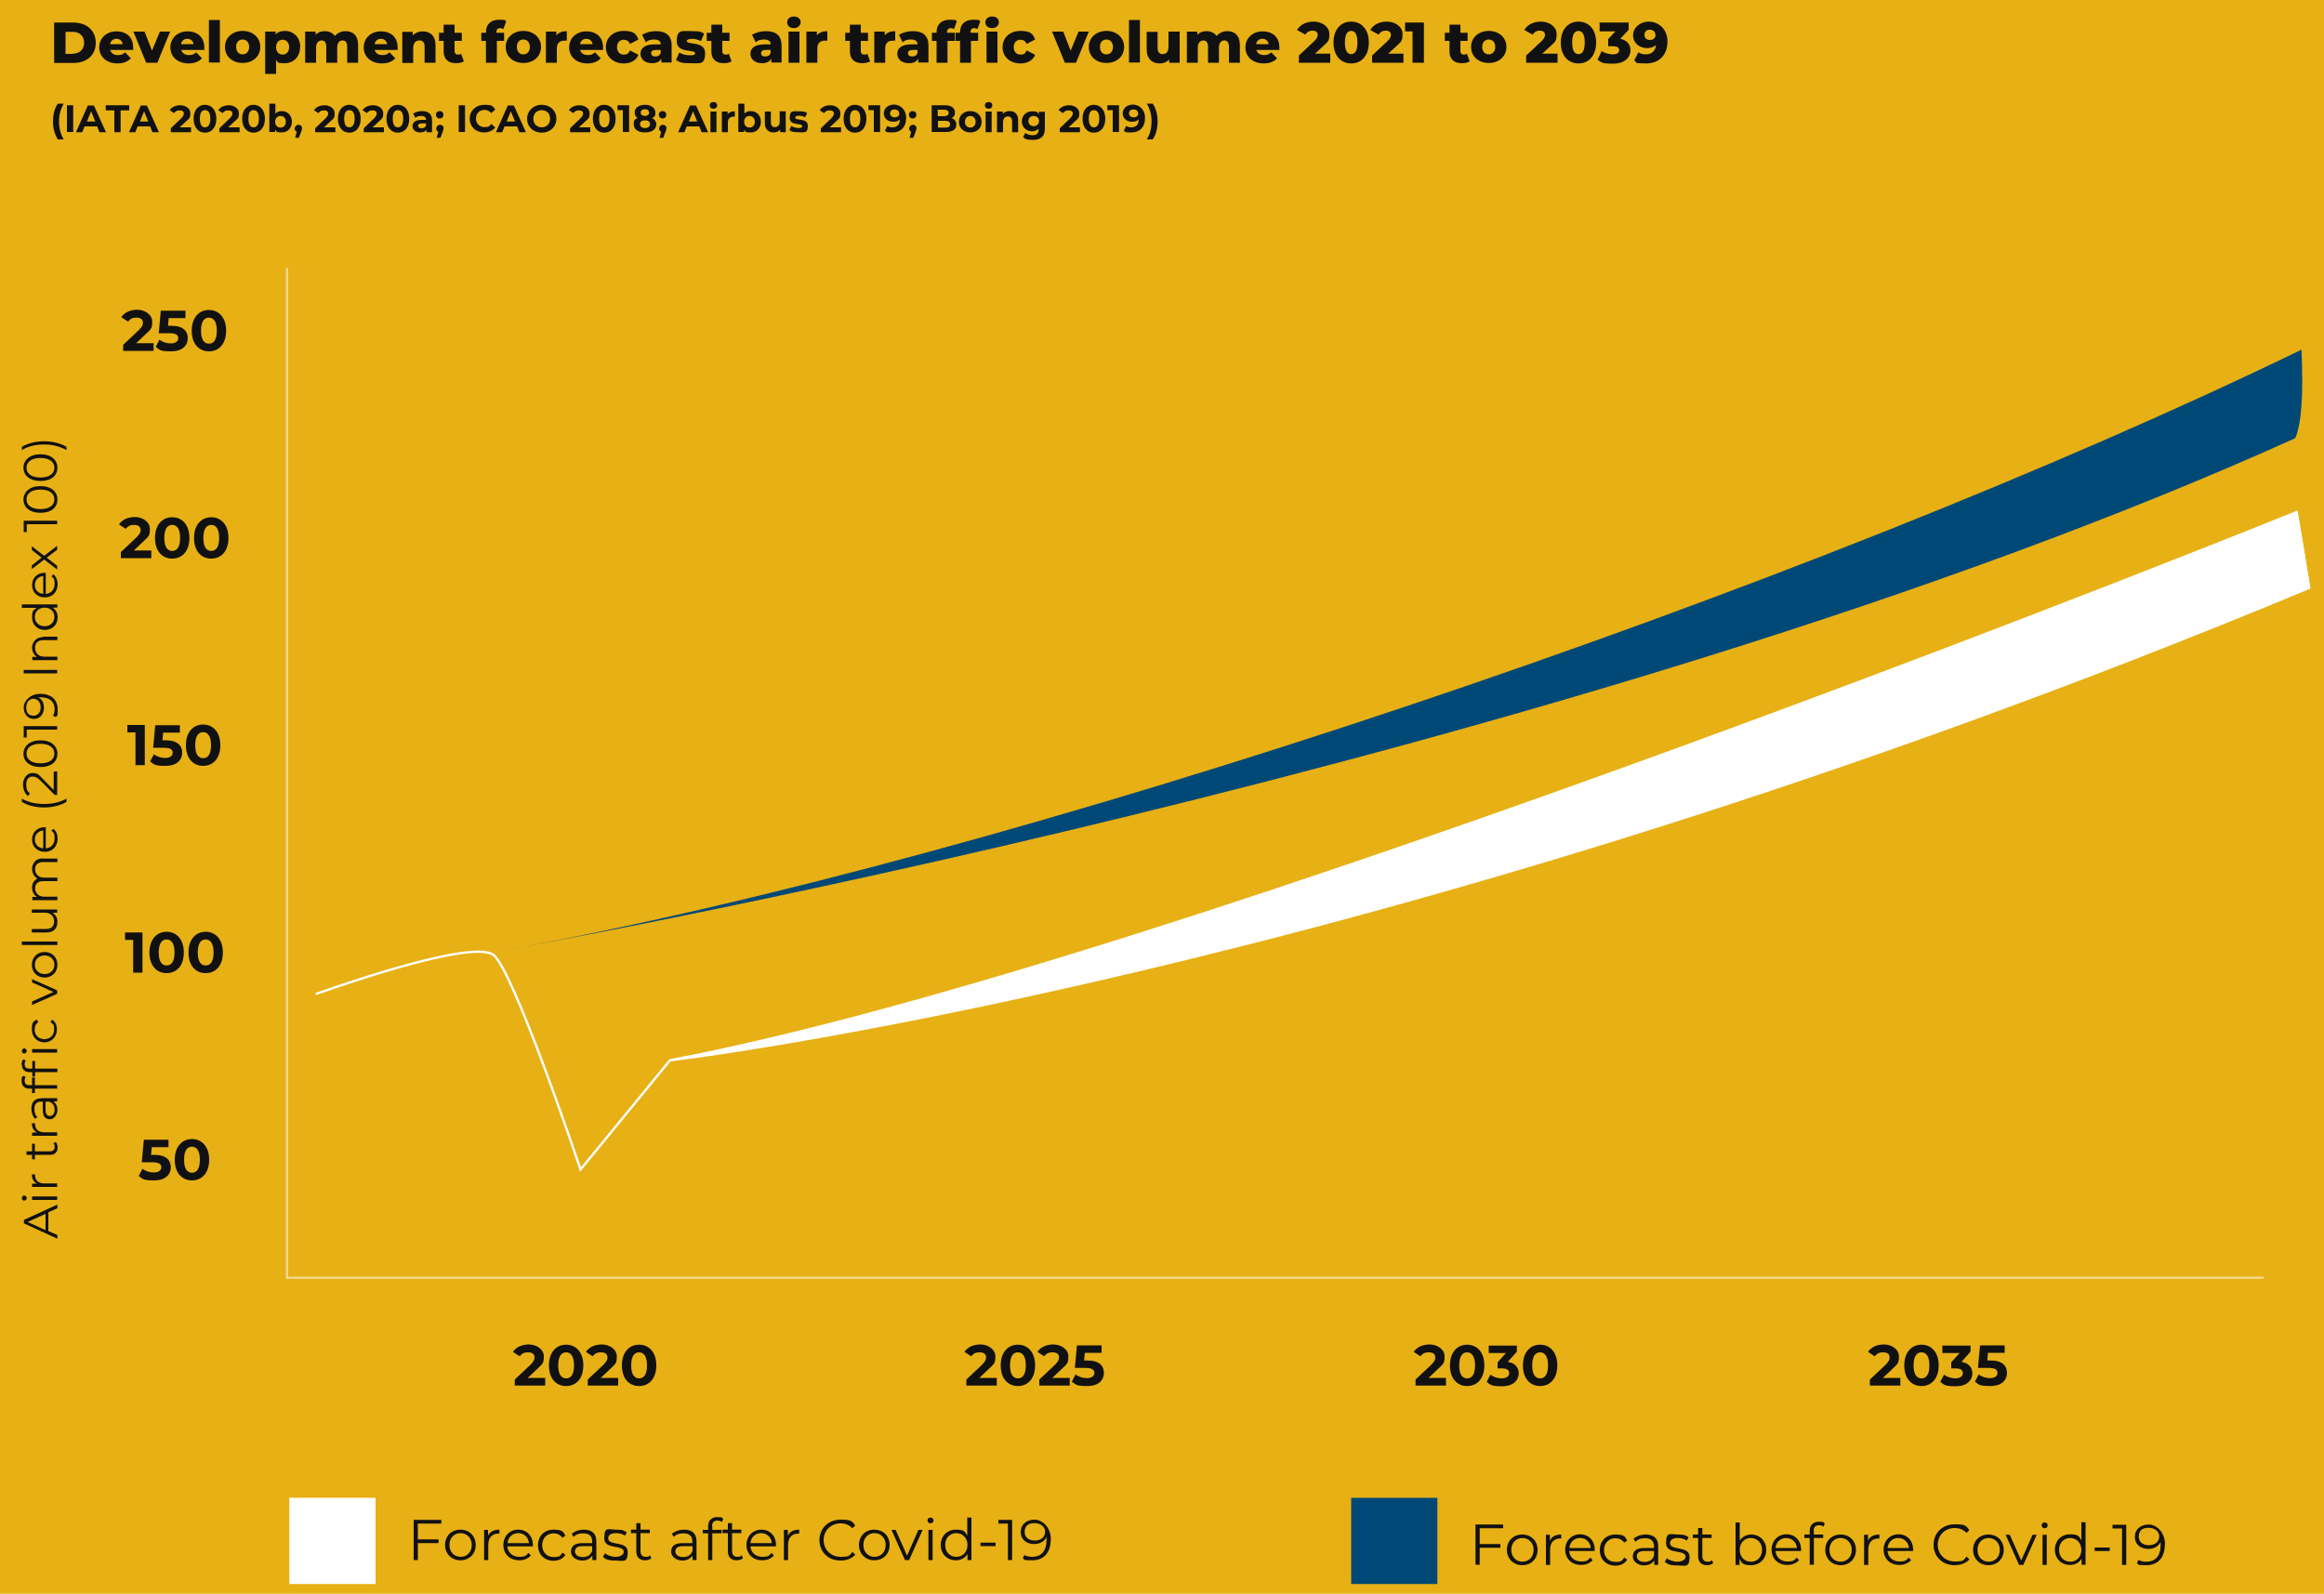 <?xml version="1.0" encoding="UTF-8"?>
<svg xmlns="http://www.w3.org/2000/svg" width="1000" height="685.9" version="1.1" viewBox="0 0 1000 685.9">
  <defs>
    <style>
      .st0 {
        fill: #111;
      }

      .st1 {
        fill: #fff;
      }

      .st2 {
        fill: #004976;
      }

      .st3, .st4 {
        isolation: isolate;
      }

      .st5, .st4 {
        fill: none;
        stroke: #fff;
      }

      .st6 {
        fill: #e7b015;
      }

      .st4 {
        opacity: .5;
      }
    </style>
  </defs>
  <g id="Ebene_2">
    <rect class="st6" width="1000" height="685.9"></rect>
  </g>
  <g id="Ebene_1">
    <g id="Gruppe_5511">
      <g id="Gruppe_5232">
        <g id="_IATA_2020b_2020a_ICAO_2018_Airbus_2019_Boing" class="st3">
          <g class="st3">
            <path class="st0" d="M22.8,52.3c0-3,.7-5.8,2.1-7.7h2.5c-1.4,2.5-2,4.9-2,7.7s.6,5.2,2,7.7h-2.5c-1.3-2-2.1-4.7-2.1-7.7Z"></path>
            <path class="st0" d="M28.8,45.3h2.7v11.5h-2.7v-11.5Z"></path>
          </g>
          <g class="st3">
            <path class="st0" d="M41.8,54.4h-5.4l-1,2.5h-2.7l5.1-11.5h2.6l5.2,11.5h-2.8l-1-2.5ZM41,52.3l-1.8-4.4-1.8,4.4h3.7Z"></path>
          </g>
          <g class="st3">
            <path class="st0" d="M49.2,47.5h-3.7v-2.2h10.1v2.2h-3.7v9.4h-2.7v-9.4Z"></path>
          </g>
          <g class="st3">
            <path class="st0" d="M64.6,54.4h-5.4l-1,2.5h-2.7l5.1-11.5h2.6l5.2,11.5h-2.8l-1-2.5ZM63.8,52.3l-1.8-4.4-1.8,4.4h3.7Z"></path>
          </g>
          <g class="st3">
            <path class="st0" d="M82.2,54.7v2.2h-8.7v-1.7l4.4-4.2c1-1,1.2-1.6,1.2-2.1,0-.9-.6-1.4-1.8-1.4s-1.8.4-2.4,1.2l-1.9-1.3c.9-1.3,2.5-2.1,4.6-2.1s4.3,1.3,4.3,3.4-.3,2.1-1.9,3.6l-2.7,2.5h5Z"></path>
          </g>
          <g class="st3">
            <path class="st0" d="M83.3,51.1c0-3.8,2.1-6,4.9-6s4.9,2.2,4.9,6-2.1,6-4.9,6-4.9-2.2-4.9-6ZM90.5,51.1c0-2.6-.9-3.7-2.3-3.7s-2.2,1.1-2.2,3.7.9,3.7,2.2,3.7,2.3-1.1,2.3-3.7Z"></path>
          </g>
          <g class="st3">
            <path class="st0" d="M103.1,54.7v2.2h-8.7v-1.7l4.4-4.2c1-1,1.2-1.6,1.2-2.1,0-.9-.6-1.4-1.8-1.4s-1.8.4-2.4,1.2l-1.9-1.3c.9-1.3,2.5-2.1,4.6-2.1s4.3,1.3,4.3,3.4-.3,2.1-1.9,3.6l-2.7,2.5h5Z"></path>
          </g>
          <g class="st3">
            <path class="st0" d="M104.2,51.1c0-3.8,2.1-6,4.9-6s4.9,2.2,4.9,6-2.1,6-4.9,6-4.9-2.2-4.9-6ZM111.4,51.1c0-2.6-.9-3.7-2.3-3.7s-2.2,1.1-2.2,3.7.9,3.7,2.2,3.7,2.3-1.1,2.3-3.7Z"></path>
          </g>
          <g class="st3">
            <path class="st0" d="M125.6,52.4c0,2.8-1.9,4.6-4.4,4.6s-2.1-.4-2.8-1.2v1h-2.5v-12.2h2.6v4.3c.7-.7,1.6-1.1,2.7-1.1,2.5,0,4.4,1.8,4.4,4.6ZM123,52.4c0-1.5-1-2.5-2.3-2.5s-2.3.9-2.3,2.5,1,2.5,2.3,2.5,2.3-.9,2.3-2.5Z"></path>
          </g>
          <g class="st3">
            <path class="st0" d="M129.9,55.3c0,.4,0,.7-.4,1.6l-.9,2.4h-1.6l.7-2.6c-.5-.2-.9-.7-.9-1.4s.7-1.6,1.6-1.6,1.6.6,1.6,1.6Z"></path>
          </g>
          <g class="st3">
            <path class="st0" d="M144.3,54.7v2.2h-8.7v-1.7l4.4-4.2c1-1,1.2-1.6,1.2-2.1,0-.9-.6-1.4-1.8-1.4s-1.8.4-2.4,1.2l-1.9-1.3c.9-1.3,2.5-2.1,4.6-2.1s4.3,1.3,4.3,3.4-.3,2.1-1.9,3.6l-2.7,2.5h5Z"></path>
          </g>
          <g class="st3">
            <path class="st0" d="M145.4,51.1c0-3.8,2.1-6,4.9-6s4.9,2.2,4.9,6-2.1,6-4.9,6-4.9-2.2-4.9-6ZM152.6,51.1c0-2.6-.9-3.7-2.3-3.7s-2.2,1.1-2.2,3.7.9,3.7,2.2,3.7,2.3-1.1,2.3-3.7Z"></path>
          </g>
          <g class="st3">
            <path class="st0" d="M165.2,54.7v2.2h-8.7v-1.7l4.4-4.2c1-1,1.2-1.6,1.2-2.1,0-.9-.6-1.4-1.8-1.4s-1.8.4-2.4,1.2l-1.9-1.3c.9-1.3,2.5-2.1,4.6-2.1s4.3,1.3,4.3,3.4-.3,2.1-1.9,3.6l-2.7,2.5h5Z"></path>
          </g>
          <g class="st3">
            <path class="st0" d="M166.3,51.1c0-3.8,2.1-6,4.9-6s4.9,2.2,4.9,6-2.1,6-4.9,6-4.9-2.2-4.9-6ZM173.5,51.1c0-2.6-.9-3.7-2.3-3.7s-2.2,1.1-2.2,3.7.9,3.7,2.2,3.7,2.3-1.1,2.3-3.7Z"></path>
            <path class="st0" d="M185.9,51.8v5.1h-2.4v-1.1c-.5.8-1.4,1.2-2.7,1.2-2.1,0-3.3-1.2-3.3-2.7s1.1-2.7,3.8-2.7h2c0-1.1-.7-1.7-2-1.7s-1.9.3-2.6.8l-.9-1.8c1-.7,2.4-1.1,3.8-1.1,2.7,0,4.3,1.3,4.3,3.9ZM183.3,54v-.9h-1.8c-1.2,0-1.6.4-1.6,1s.5,1.1,1.5,1.1,1.6-.4,1.9-1.2Z"></path>
            <path class="st0" d="M187.6,49.4c0-1,.7-1.6,1.6-1.6s1.6.6,1.6,1.6-.7,1.6-1.6,1.6-1.6-.7-1.6-1.6ZM190.8,55.3c0,.4,0,.7-.4,1.6l-.9,2.4h-1.6l.7-2.6c-.5-.2-.9-.7-.9-1.4s.7-1.6,1.6-1.6,1.6.6,1.6,1.6Z"></path>
            <path class="st0" d="M197.4,45.3h2.7v11.5h-2.7v-11.5Z"></path>
          </g>
          <g class="st3">
            <path class="st0" d="M202.1,51.1c0-3.5,2.7-6,6.3-6s3.7.7,4.7,2l-1.7,1.6c-.8-.9-1.7-1.4-2.9-1.4-2.2,0-3.7,1.5-3.7,3.7s1.5,3.7,3.7,3.7,2.1-.5,2.9-1.4l1.7,1.6c-1.1,1.3-2.8,2.1-4.8,2.1-3.6,0-6.2-2.5-6.2-6Z"></path>
          </g>
          <g class="st3">
            <path class="st0" d="M222.5,54.4h-5.4l-1,2.5h-2.7l5.1-11.5h2.6l5.2,11.5h-2.8l-1-2.5ZM221.6,52.3l-1.8-4.4-1.8,4.4h3.7Z"></path>
          </g>
          <g class="st3">
            <path class="st0" d="M226.8,51.1c0-3.4,2.7-6,6.3-6s6.3,2.5,6.3,6-2.7,6-6.3,6-6.3-2.5-6.3-6ZM236.7,51.1c0-2.2-1.5-3.7-3.6-3.7s-3.6,1.5-3.6,3.7,1.5,3.7,3.6,3.7,3.6-1.5,3.6-3.7Z"></path>
          </g>
          <g class="st3">
            <path class="st0" d="M254,54.7v2.2h-8.7v-1.7l4.4-4.2c1-1,1.2-1.6,1.2-2.1,0-.9-.6-1.4-1.8-1.4s-1.8.4-2.4,1.2l-1.9-1.3c.9-1.3,2.5-2.1,4.6-2.1s4.3,1.3,4.3,3.4-.3,2.1-1.9,3.6l-2.7,2.5h5Z"></path>
          </g>
          <g class="st3">
            <path class="st0" d="M255.1,51.1c0-3.8,2.1-6,4.9-6s4.9,2.2,4.9,6-2.1,6-4.9,6-4.9-2.2-4.9-6ZM262.3,51.1c0-2.6-.9-3.7-2.3-3.7s-2.2,1.1-2.2,3.7.9,3.7,2.2,3.7,2.3-1.1,2.3-3.7Z"></path>
          </g>
          <g class="st3">
            <path class="st0" d="M270.7,45.3v11.5h-2.7v-9.4h-2.3v-2.1h5Z"></path>
            <path class="st0" d="M282.4,53.5c0,2.2-1.9,3.5-4.9,3.5s-4.8-1.4-4.8-3.5.6-2.2,1.7-2.7c-.9-.5-1.3-1.3-1.3-2.4,0-2,1.8-3.3,4.4-3.3s4.5,1.3,4.5,3.3-.5,1.8-1.4,2.4c1.1.6,1.8,1.5,1.8,2.7ZM279.7,53.4c0-1-.8-1.6-2.2-1.6s-2.1.6-2.1,1.6.8,1.7,2.1,1.7,2.2-.6,2.2-1.7ZM275.7,48.5c0,.9.7,1.4,1.8,1.4s1.8-.5,1.8-1.4-.7-1.5-1.8-1.5-1.8.5-1.8,1.5Z"></path>
            <path class="st0" d="M283.5,49.4c0-1,.7-1.6,1.6-1.6s1.6.6,1.6,1.6-.7,1.6-1.6,1.6-1.6-.7-1.6-1.6ZM286.7,55.3c0,.4,0,.7-.4,1.6l-.9,2.4h-1.6l.7-2.6c-.5-.2-.9-.7-.9-1.4s.7-1.6,1.6-1.6,1.6.6,1.6,1.6Z"></path>
            <path class="st0" d="M300.9,54.4h-5.4l-1,2.5h-2.7l5.1-11.5h2.6l5.2,11.5h-2.8l-1-2.5ZM300,52.3l-1.8-4.4-1.8,4.4h3.7Z"></path>
            <path class="st0" d="M305.4,45.3c0-.8.6-1.4,1.6-1.4s1.6.6,1.6,1.4-.6,1.5-1.6,1.5-1.6-.6-1.6-1.4ZM305.7,48h2.6v8.9h-2.6v-8.9Z"></path>
          </g>
          <g class="st3">
            <path class="st0" d="M316.2,47.8v2.4c-.2,0-.4,0-.6,0-1.4,0-2.4.8-2.4,2.5v4.2h-2.6v-8.9h2.5v1.2c.6-.9,1.7-1.3,3-1.3Z"></path>
          </g>
          <g class="st3">
            <path class="st0" d="M327.4,52.4c0,2.8-1.9,4.6-4.4,4.6s-2.1-.4-2.8-1.2v1h-2.5v-12.2h2.6v4.3c.7-.7,1.6-1.1,2.7-1.1,2.5,0,4.4,1.8,4.4,4.6ZM324.8,52.4c0-1.5-1-2.5-2.3-2.5s-2.3.9-2.3,2.5,1,2.5,2.3,2.5,2.3-.9,2.3-2.5Z"></path>
            <path class="st0" d="M338.1,48v8.9h-2.4v-1.1c-.7.8-1.7,1.2-2.8,1.2-2.2,0-3.8-1.3-3.8-4v-5h2.6v4.6c0,1.5.7,2.1,1.8,2.1s2-.8,2-2.4v-4.4h2.6Z"></path>
            <path class="st0" d="M339.6,56l.9-1.8c.8.5,2,.9,3.1.9s1.6-.3,1.6-.8c0-1.5-5.4,0-5.4-3.5s1.5-2.9,4.1-2.9,2.6.3,3.4.8l-.9,1.8c-.9-.5-1.7-.7-2.6-.7-1.2,0-1.6.4-1.6.8,0,1.5,5.4,0,5.4,3.5s-1.5,2.8-4.2,2.8-3-.4-3.8-1Z"></path>
          </g>
          <g class="st3">
            <path class="st0" d="M361.9,54.7v2.2h-8.7v-1.7l4.4-4.2c1-1,1.2-1.6,1.2-2.1,0-.9-.6-1.4-1.8-1.4s-1.8.4-2.4,1.2l-1.9-1.3c.9-1.3,2.5-2.1,4.6-2.1s4.3,1.3,4.3,3.4-.3,2.1-1.9,3.6l-2.7,2.5h5Z"></path>
          </g>
          <g class="st3">
            <path class="st0" d="M363,51.1c0-3.8,2.1-6,4.9-6s4.9,2.2,4.9,6-2.1,6-4.9,6-4.9-2.2-4.9-6ZM370.2,51.1c0-2.6-.9-3.7-2.3-3.7s-2.2,1.1-2.2,3.7.9,3.7,2.2,3.7,2.3-1.1,2.3-3.7Z"></path>
          </g>
          <g class="st3">
            <path class="st0" d="M378.7,45.3v11.5h-2.7v-9.4h-2.3v-2.1h5Z"></path>
            <path class="st0" d="M389.9,50.8c0,4-2.4,6.2-5.9,6.2s-2.4-.3-3.2-.8l1-2c.6.4,1.4.6,2.2.6,1.9,0,3.2-1.1,3.2-3.4-.7.7-1.7,1-2.9,1-2.2,0-4-1.4-4-3.6s1.9-3.8,4.4-3.8,5.2,2,5.2,5.7ZM386.9,48.8c0-1-.7-1.7-2-1.7s-1.9.7-1.9,1.7.8,1.7,2,1.7,2-.7,2-1.7Z"></path>
            <path class="st0" d="M391.1,49.4c0-1,.7-1.6,1.6-1.6s1.6.6,1.6,1.6-.7,1.6-1.6,1.6-1.6-.7-1.6-1.6ZM394.3,55.3c0,.4,0,.7-.4,1.6l-.9,2.4h-1.6l.7-2.6c-.5-.2-.9-.7-.9-1.4s.7-1.6,1.6-1.6,1.6.6,1.6,1.6Z"></path>
            <path class="st0" d="M411.5,53.7c0,2-1.6,3.1-4.6,3.1h-6v-11.5h5.6c2.9,0,4.4,1.2,4.4,3s-.6,2-1.5,2.5c1.3.4,2.1,1.4,2.1,2.9ZM403.5,47.3v2.7h2.7c1.3,0,2-.5,2-1.4s-.7-1.4-2-1.4h-2.7ZM408.8,53.4c0-1-.7-1.4-2.1-1.4h-3.1v2.9h3.1c1.4,0,2.1-.4,2.1-1.4Z"></path>
            <path class="st0" d="M412.6,52.4c0-2.7,2.1-4.6,4.9-4.6s4.9,1.9,4.9,4.6-2,4.6-4.9,4.6-4.9-1.9-4.9-4.6ZM419.8,52.4c0-1.5-1-2.5-2.3-2.5s-2.3.9-2.3,2.5,1,2.5,2.3,2.5,2.3-.9,2.3-2.5Z"></path>
            <path class="st0" d="M423.8,45.3c0-.8.6-1.4,1.6-1.4s1.6.6,1.6,1.4-.6,1.5-1.6,1.5-1.6-.6-1.6-1.4ZM424.1,48h2.6v8.9h-2.6v-8.9Z"></path>
          </g>
          <g class="st3">
            <path class="st0" d="M438.1,51.8v5.1h-2.6v-4.7c0-1.4-.7-2.1-1.8-2.1s-2.1.8-2.1,2.4v4.4h-2.6v-8.9h2.5v1c.7-.8,1.7-1.2,2.9-1.2,2.1,0,3.7,1.2,3.7,3.9Z"></path>
          </g>
          <g class="st3">
            <path class="st0" d="M449.6,48v7.4c0,3.3-1.8,4.8-5,4.8s-3.3-.4-4.4-1.2l1-1.8c.8.6,2,1,3.1,1,1.8,0,2.6-.8,2.6-2.4v-.4c-.7.7-1.6,1.1-2.8,1.1-2.5,0-4.4-1.7-4.4-4.3s2-4.3,4.4-4.3,2.3.4,2.9,1.3v-1.1h2.4ZM447.1,52.1c0-1.3-1-2.2-2.3-2.2s-2.3.9-2.3,2.2,1,2.2,2.3,2.2,2.3-.9,2.3-2.2Z"></path>
          </g>
          <g class="st3">
            <path class="st0" d="M464.7,54.7v2.2h-8.7v-1.7l4.4-4.2c1-1,1.2-1.6,1.2-2.1,0-.9-.6-1.4-1.8-1.4s-1.8.4-2.4,1.2l-1.9-1.3c.9-1.3,2.5-2.1,4.6-2.1s4.3,1.3,4.3,3.4-.3,2.1-1.9,3.6l-2.7,2.5h5Z"></path>
          </g>
          <g class="st3">
            <path class="st0" d="M465.8,51.1c0-3.8,2.1-6,4.9-6s4.9,2.2,4.9,6-2.1,6-4.9,6-4.9-2.2-4.9-6ZM473,51.1c0-2.6-.9-3.7-2.3-3.7s-2.2,1.1-2.2,3.7.9,3.7,2.2,3.7,2.3-1.1,2.3-3.7Z"></path>
          </g>
          <g class="st3">
            <path class="st0" d="M481.5,45.3v11.5h-2.7v-9.4h-2.3v-2.1h5Z"></path>
            <path class="st0" d="M492.7,50.8c0,4-2.4,6.2-5.9,6.2s-2.4-.3-3.2-.8l1-2c.6.4,1.4.6,2.2.6,1.9,0,3.2-1.1,3.2-3.4-.7.7-1.7,1-2.9,1-2.2,0-4-1.4-4-3.6s1.9-3.8,4.4-3.8,5.2,2,5.2,5.7ZM489.7,48.8c0-1-.7-1.7-2-1.7s-1.9.7-1.9,1.7.8,1.7,2,1.7,2-.7,2-1.7Z"></path>
            <path class="st0" d="M493.5,60c1.4-2.5,2-4.9,2-7.7s-.6-5.2-2-7.7h2.5c1.4,2,2.1,4.7,2.1,7.7s-.7,5.7-2.1,7.7h-2.5Z"></path>
          </g>
        </g>
        <g id="Development_forecast_air_traffic_volume_2021_to_2039" class="st3">
          <g class="st3">
            <path class="st0" d="M23.3,9.7h8.2c5.7,0,9.7,3.3,9.7,8.7s-3.9,8.7-9.7,8.7h-8.2V9.7ZM31.3,23.1c2.9,0,4.9-1.8,4.9-4.7s-2-4.7-4.9-4.7h-3.1v9.5h3.1Z"></path>
            <path class="st0" d="M57.1,21.5h-9.7c.4,1.4,1.6,2.2,3.3,2.2s2.2-.4,3.1-1.2l2.5,2.6c-1.3,1.4-3.2,2.2-5.7,2.2-4.8,0-7.9-2.9-7.9-6.9s3.1-6.9,7.4-6.9,7.2,2.5,7.2,6.9,0,.8,0,1.2ZM47.3,19h5.5c-.2-1.4-1.3-2.3-2.7-2.3s-2.5.9-2.7,2.3Z"></path>
            <path class="st0" d="M73.2,13.6l-5.5,13.4h-4.8l-5.5-13.4h4.8l3.2,8.2,3.4-8.2h4.5Z"></path>
            <path class="st0" d="M87.7,21.5h-9.7c.4,1.4,1.6,2.2,3.3,2.2s2.2-.4,3.1-1.2l2.5,2.6c-1.3,1.4-3.2,2.2-5.7,2.2-4.8,0-7.9-2.9-7.9-6.9s3.1-6.9,7.4-6.9,7.2,2.5,7.2,6.9,0,.8,0,1.2ZM77.8,19h5.5c-.2-1.4-1.3-2.3-2.7-2.3s-2.5.9-2.7,2.3Z"></path>
            <path class="st0" d="M89.9,8.6h4.7v18.3h-4.7V8.6Z"></path>
            <path class="st0" d="M96.8,20.2c0-4,3.2-6.9,7.6-6.9s7.6,2.9,7.6,6.9-3.1,6.9-7.6,6.9-7.6-2.9-7.6-6.9ZM107.2,20.2c0-2-1.2-3.2-2.8-3.2s-2.8,1.1-2.8,3.2,1.2,3.2,2.8,3.2,2.8-1.2,2.8-3.2Z"></path>
            <path class="st0" d="M129.1,20.3c0,4.3-2.9,6.9-6.6,6.9s-2.8-.5-3.7-1.4v6h-4.7V13.6h4.5v1.3c.9-1.1,2.2-1.6,4-1.6,3.6,0,6.6,2.7,6.6,6.9ZM124.4,20.3c0-2-1.2-3.2-2.8-3.2s-2.8,1.2-2.8,3.2,1.2,3.2,2.8,3.2,2.8-1.2,2.8-3.2Z"></path>
            <path class="st0" d="M154.1,19.3v7.7h-4.7v-6.9c0-1.9-.8-2.7-2-2.7s-2.3.9-2.3,3v6.6h-4.7v-6.9c0-1.9-.8-2.7-2-2.7s-2.4.9-2.4,3v6.6h-4.7v-13.4h4.5v1.4c1-1.1,2.4-1.6,4-1.6s3.4.7,4.3,2.1c1.1-1.3,2.7-2.1,4.6-2.1,3.1,0,5.4,1.8,5.4,6Z"></path>
            <path class="st0" d="M170.9,21.5h-9.7c.4,1.4,1.6,2.2,3.3,2.2s2.2-.4,3.1-1.2l2.5,2.6c-1.3,1.4-3.2,2.2-5.7,2.2-4.8,0-7.9-2.9-7.9-6.9s3.1-6.9,7.4-6.9,7.2,2.5,7.2,6.9,0,.8,0,1.2ZM161.1,19h5.5c-.2-1.4-1.3-2.3-2.7-2.3s-2.5.9-2.7,2.3Z"></path>
            <path class="st0" d="M187.4,19.3v7.7h-4.7v-6.9c0-1.9-.8-2.7-2.2-2.7s-2.7.9-2.7,3.2v6.5h-4.7v-13.4h4.5v1.5c1.1-1.1,2.6-1.7,4.3-1.7,3.1,0,5.5,1.8,5.5,6Z"></path>
            <path class="st0" d="M199.6,26.4c-.8.5-2,.8-3.3.8-3.4,0-5.4-1.7-5.4-5.1v-4.5h-2v-3.5h2v-3.5h4.7v3.5h3.1v3.5h-3.1v4.4c0,1,.6,1.5,1.4,1.5s1-.1,1.4-.4l1.2,3.3Z"></path>
            <path class="st0" d="M213.7,14.1h3.2v3.5h-3.1v9.4h-4.7v-9.4h-2v-3.5h2v-.3c0-3.2,2-5.3,5.6-5.3s2.3.2,3.1.7l-1.2,3.3c-.4-.2-.9-.4-1.4-.4-1,0-1.6.6-1.6,1.8v.3Z"></path>
            <path class="st0" d="M217.6,20.2c0-4,3.2-6.9,7.6-6.9s7.6,2.9,7.6,6.9-3.1,6.9-7.6,6.9-7.6-2.9-7.6-6.9ZM228,20.2c0-2-1.2-3.2-2.8-3.2s-2.8,1.1-2.8,3.2,1.2,3.2,2.8,3.2,2.8-1.2,2.8-3.2Z"></path>
            <path class="st0" d="M243.9,13.3v4.2c-.4,0-.7,0-1.1,0-1.9,0-3.2,1-3.2,3.3v6.2h-4.7v-13.4h4.5v1.6c1-1.2,2.5-1.8,4.5-1.8Z"></path>
            <path class="st0" d="M259.3,21.5h-9.7c.4,1.4,1.6,2.2,3.3,2.2s2.2-.4,3.1-1.2l2.5,2.6c-1.3,1.4-3.2,2.2-5.7,2.2-4.8,0-7.9-2.9-7.9-6.9s3.1-6.9,7.4-6.9,7.2,2.5,7.2,6.9,0,.8,0,1.2ZM249.5,19h5.5c-.2-1.4-1.3-2.3-2.7-2.3s-2.5.9-2.7,2.3Z"></path>
            <path class="st0" d="M260.7,20.2c0-4,3.2-6.9,7.7-6.9s5.4,1.4,6.3,3.7l-3.6,1.9c-.6-1.3-1.6-1.8-2.7-1.8-1.6,0-2.9,1.1-2.9,3.2s1.3,3.2,2.9,3.2,2-.5,2.7-1.8l3.6,1.9c-.9,2.3-3.2,3.7-6.3,3.7-4.5,0-7.7-2.9-7.7-6.9Z"></path>
            <path class="st0" d="M289,19.5v7.4h-4.4v-1.7c-.7,1.3-2,2-4,2-3.2,0-5-1.8-5-4.1s1.8-4,6-4h2.7c0-1.4-1-2.1-2.8-2.1s-2.7.4-3.6,1.2l-1.6-3.2c1.5-1,3.8-1.6,5.9-1.6,4.4,0,6.8,1.9,6.8,6.2ZM284.3,22.7v-1.2h-2c-1.5,0-2.1.5-2.1,1.4s.6,1.4,1.8,1.4,2-.5,2.3-1.6Z"></path>
            <path class="st0" d="M290.9,25.8l1.4-3.2c1.2.8,3,1.2,4.7,1.2s2.1-.3,2.1-.9c0-1.8-7.9.2-7.9-5.1s2.3-4.4,6.5-4.4,4,.4,5.3,1.1l-1.4,3.2c-1.3-.7-2.7-1-3.9-1s-2.2.4-2.2.9c0,1.9,7.9-.1,7.9,5.2s-2.3,4.4-6.6,4.4-4.6-.6-5.9-1.4Z"></path>
            <path class="st0" d="M314.8,26.4c-.8.5-2,.8-3.3.8-3.4,0-5.4-1.7-5.4-5.1v-4.5h-2v-3.5h2v-3.5h4.7v3.5h3.1v3.5h-3.1v4.4c0,1,.6,1.5,1.4,1.5s1-.1,1.4-.4l1.2,3.3Z"></path>
            <path class="st0" d="M336.3,19.5v7.4h-4.4v-1.7c-.7,1.3-2,2-4,2-3.2,0-5-1.8-5-4.1s1.8-4,6-4h2.7c0-1.4-1-2.1-2.8-2.1s-2.7.4-3.6,1.2l-1.6-3.2c1.5-1,3.8-1.6,5.9-1.6,4.4,0,6.8,1.9,6.8,6.2ZM331.6,22.7v-1.2h-2c-1.5,0-2.1.5-2.1,1.4s.6,1.4,1.8,1.4,2-.5,2.3-1.6Z"></path>
            <path class="st0" d="M338.7,9.6c0-1.4,1.1-2.5,2.9-2.5s2.9,1,2.9,2.4-1.1,2.6-2.9,2.6-2.9-1.1-2.9-2.5ZM339.3,13.6h4.7v13.4h-4.7v-13.4Z"></path>
            <path class="st0" d="M356,13.3v4.2c-.4,0-.7,0-1.1,0-1.9,0-3.2,1-3.2,3.3v6.2h-4.7v-13.4h4.5v1.6c1-1.2,2.5-1.8,4.5-1.8Z"></path>
            <path class="st0" d="M374.4,26.4c-.8.5-2,.8-3.3.8-3.4,0-5.4-1.7-5.4-5.1v-4.5h-2v-3.5h2v-3.5h4.7v3.5h3.1v3.5h-3.1v4.4c0,1,.6,1.5,1.4,1.5s1-.1,1.4-.4l1.2,3.3Z"></path>
            <path class="st0" d="M385.2,13.3v4.2c-.4,0-.7,0-1.1,0-1.9,0-3.2,1-3.2,3.3v6.2h-4.7v-13.4h4.5v1.6c1-1.2,2.5-1.8,4.5-1.8Z"></path>
            <path class="st0" d="M399.5,19.5v7.4h-4.4v-1.7c-.7,1.3-2,2-4,2-3.2,0-5-1.8-5-4.1s1.8-4,6-4h2.7c0-1.4-1-2.1-2.8-2.1s-2.7.4-3.6,1.2l-1.6-3.2c1.5-1,3.8-1.6,5.9-1.6,4.4,0,6.8,1.9,6.8,6.2ZM394.8,22.7v-1.2h-2c-1.5,0-2.1.5-2.1,1.4s.6,1.4,1.8,1.4,2-.5,2.3-1.6Z"></path>
            <path class="st0" d="M407.6,14.1h3.2v3.5h-3.1v9.4h-4.7v-9.4h-2v-3.5h2v-.3c0-3.2,2-5.3,5.6-5.3s2.3.2,3.1.7l-1.2,3.3c-.4-.2-.9-.4-1.4-.4-1,0-1.6.6-1.6,1.8v.3Z"></path>
            <path class="st0" d="M417.7,13.8v.3h3.2v3.5h-3.1v9.4h-4.7v-9.4h-2v-3.5h2v-.3c0-3.2,2-5.3,5.6-5.3s2.3.2,3.1.7l-1.2,3.3c-.4-.2-.9-.4-1.4-.4-1,0-1.6.6-1.6,1.8ZM424,9.6c0-1.4,1.1-2.5,2.9-2.5s2.9,1,2.9,2.4-1.1,2.6-2.9,2.6-2.9-1.1-2.9-2.5ZM424.5,13.6h4.7v13.4h-4.7v-13.4Z"></path>
            <path class="st0" d="M431.4,20.2c0-4,3.2-6.9,7.7-6.9s5.4,1.4,6.3,3.7l-3.6,1.9c-.6-1.3-1.6-1.8-2.7-1.8-1.6,0-2.9,1.1-2.9,3.2s1.3,3.2,2.9,3.2,2-.5,2.7-1.8l3.6,1.9c-.9,2.3-3.2,3.7-6.3,3.7-4.5,0-7.7-2.9-7.7-6.9Z"></path>
            <path class="st0" d="M468.5,13.6l-5.5,13.4h-4.8l-5.5-13.4h4.8l3.2,8.2,3.4-8.2h4.5Z"></path>
            <path class="st0" d="M468.5,20.2c0-4,3.2-6.9,7.6-6.9s7.6,2.9,7.6,6.9-3.1,6.9-7.6,6.9-7.6-2.9-7.6-6.9ZM478.9,20.2c0-2-1.2-3.2-2.8-3.2s-2.8,1.1-2.8,3.2,1.2,3.2,2.8,3.2,2.8-1.2,2.8-3.2Z"></path>
            <path class="st0" d="M485.8,8.6h4.7v18.3h-4.7V8.6Z"></path>
            <path class="st0" d="M507.6,13.6v13.4h-4.5v-1.4c-1,1.1-2.4,1.7-4,1.7-3.3,0-5.7-1.9-5.7-6.1v-7.5h4.7v6.7c0,2.1.8,2.9,2.2,2.9s2.5-.9,2.5-3.2v-6.5h4.7Z"></path>
            <path class="st0" d="M533.5,19.3v7.7h-4.7v-6.9c0-1.9-.8-2.7-2-2.7s-2.3.9-2.3,3v6.6h-4.7v-6.9c0-1.9-.8-2.7-2-2.7s-2.4.9-2.4,3v6.6h-4.7v-13.4h4.5v1.4c1-1.1,2.4-1.6,4-1.6s3.4.7,4.3,2.1c1.1-1.3,2.7-2.1,4.6-2.1,3.1,0,5.4,1.8,5.4,6Z"></path>
            <path class="st0" d="M550.3,21.5h-9.7c.4,1.4,1.6,2.2,3.3,2.2s2.2-.4,3.1-1.2l2.5,2.6c-1.3,1.4-3.2,2.2-5.7,2.2-4.8,0-7.9-2.9-7.9-6.9s3.1-6.9,7.4-6.9,7.2,2.5,7.2,6.9,0,.8,0,1.2ZM540.4,19h5.5c-.2-1.4-1.3-2.3-2.7-2.3s-2.5.9-2.7,2.3Z"></path>
            <path class="st0" d="M572.4,23.1v3.9h-13.5v-3.1l6.5-6.1c1.4-1.3,1.6-2.1,1.6-2.8,0-1.1-.7-1.8-2.2-1.8s-2.4.6-3.1,1.7l-3.6-2c1.3-2.2,3.8-3.6,7.2-3.6s6.7,2.1,6.7,5.3-.5,3.2-2.9,5.5l-3.3,3h6.7Z"></path>
            <path class="st0" d="M573.8,18.3c0-5.7,3.2-9,7.6-9s7.6,3.3,7.6,9-3.2,9-7.6,9-7.6-3.3-7.6-9ZM584.1,18.3c0-3.6-1.1-5-2.7-5s-2.7,1.4-2.7,5,1.1,5,2.7,5,2.7-1.4,2.7-5Z"></path>
            <path class="st0" d="M603.9,23.1v3.9h-13.5v-3.1l6.5-6.1c1.4-1.3,1.6-2.1,1.6-2.8,0-1.1-.7-1.8-2.2-1.8s-2.4.6-3.1,1.7l-3.6-2c1.3-2.2,3.8-3.6,7.2-3.6s6.7,2.1,6.7,5.3-.5,3.2-2.9,5.5l-3.3,3h6.7Z"></path>
            <path class="st0" d="M612.7,9.7v17.3h-4.9v-13.5h-3.2v-3.8h8.1Z"></path>
            <path class="st0" d="M632.4,26.4c-.8.5-2,.8-3.3.8-3.4,0-5.4-1.7-5.4-5.1v-4.5h-2v-3.5h2v-3.5h4.7v3.5h3.1v3.5h-3.1v4.4c0,1,.6,1.5,1.4,1.5s1-.1,1.4-.4l1.2,3.3Z"></path>
            <path class="st0" d="M633,20.2c0-4,3.2-6.9,7.6-6.9s7.6,2.9,7.6,6.9-3.1,6.9-7.6,6.9-7.6-2.9-7.6-6.9ZM643.4,20.2c0-2-1.2-3.2-2.8-3.2s-2.8,1.1-2.8,3.2,1.2,3.2,2.8,3.2,2.8-1.2,2.8-3.2Z"></path>
            <path class="st0" d="M670.2,23.1v3.9h-13.5v-3.1l6.5-6.1c1.4-1.3,1.6-2.1,1.6-2.8,0-1.1-.7-1.8-2.2-1.8s-2.4.6-3.1,1.7l-3.6-2c1.3-2.2,3.8-3.6,7.2-3.6s6.7,2.1,6.7,5.3-.5,3.2-2.9,5.5l-3.3,3h6.7Z"></path>
            <path class="st0" d="M671.6,18.3c0-5.7,3.2-9,7.6-9s7.6,3.3,7.6,9-3.2,9-7.6,9-7.6-3.3-7.6-9ZM681.9,18.3c0-3.6-1.1-5-2.7-5s-2.7,1.4-2.7,5,1.1,5,2.7,5,2.7-1.4,2.7-5Z"></path>
            <path class="st0" d="M701.6,21.6c0,2.9-2.3,5.8-7.5,5.8s-4.9-.6-6.7-1.7l1.8-3.7c1.4.9,3.2,1.4,4.8,1.4s2.7-.6,2.7-1.8-.8-1.7-2.6-1.7h-2.1v-3.1l3.1-3.3h-6.8v-3.8h12.5v3.1l-3.6,3.9c2.9.6,4.4,2.5,4.4,5Z"></path>
            <path class="st0" d="M717.5,17.8c0,6-3.7,9.5-9.2,9.5s-3.8-.4-5.1-1.3l1.8-3.5c1,.7,2.1.9,3.2.9,2.4,0,4.1-1.4,4.4-4-1,.8-2.2,1.3-3.9,1.3-3.3,0-6-2.2-6-5.5s3-5.9,6.8-5.9,8,2.9,8,8.5ZM712.3,15c0-1.3-.9-2.2-2.4-2.2s-2.3.8-2.3,2.2,1,2.2,2.4,2.2,2.4-.9,2.4-2.2Z"></path>
          </g>
        </g>
      </g>
      <g id="Gruppe_5510">
        <g id="Gruppe_5230">
          <g id="Forecast_after_Covid-19" class="st3">
            <g class="st3">
              <path class="st0" d="M179.8,655.7v6.8h8.9v1.6h-8.9v7.3h-1.8v-17.3h11.9v1.6h-10Z"></path>
              <path class="st0" d="M191.5,664.9c0-3.9,2.8-6.6,6.6-6.6s6.6,2.7,6.6,6.6-2.8,6.6-6.6,6.6-6.6-2.8-6.6-6.6ZM203,664.9c0-3-2.1-5.1-4.8-5.1s-4.8,2-4.8,5.1,2.1,5.1,4.8,5.1,4.8-2,4.8-5.1Z"></path>
              <path class="st0" d="M214.9,658.3v1.7c-.1,0-.3,0-.4,0-2.7,0-4.4,1.7-4.4,4.8v6.6h-1.8v-13h1.7v2.5c.8-1.7,2.5-2.6,4.9-2.6Z"></path>
              <path class="st0" d="M229.2,665.5h-10.9c.2,2.7,2.3,4.5,5.1,4.5s3-.6,4-1.7l1,1.1c-1.2,1.4-3,2.1-5,2.1-4.1,0-6.8-2.8-6.8-6.6s2.7-6.6,6.4-6.6,6.3,2.7,6.3,6.6,0,.3,0,.5ZM218.4,664.1h9.2c-.2-2.5-2.1-4.3-4.6-4.3s-4.4,1.8-4.6,4.3Z"></path>
              <path class="st0" d="M231.5,664.9c0-3.9,2.8-6.6,6.7-6.6s4.1.9,5.1,2.6l-1.3.9c-.9-1.3-2.3-1.9-3.8-1.9-2.8,0-4.9,2-4.9,5.1s2.1,5.1,4.9,5.1,2.9-.6,3.8-1.9l1.3.9c-1,1.7-2.9,2.6-5.1,2.6-3.9,0-6.7-2.7-6.7-6.6Z"></path>
              <path class="st0" d="M256.6,663.3v8.1h-1.7v-2c-.8,1.3-2.3,2.2-4.5,2.2s-4.7-1.5-4.7-3.8,1.3-3.7,5-3.7h4.1v-.8c0-2.2-1.3-3.4-3.7-3.4s-3.3.6-4.3,1.5l-.8-1.3c1.3-1.1,3.2-1.8,5.3-1.8,3.4,0,5.3,1.7,5.3,5ZM254.8,667.5v-2.1h-4.1c-2.5,0-3.3,1-3.3,2.3s1.2,2.4,3.3,2.4,3.4-.9,4.1-2.6Z"></path>
              <path class="st0" d="M259.5,669.9l.8-1.4c1,.8,2.8,1.5,4.6,1.5s3.5-.8,3.5-2.1c0-3.4-8.4-.7-8.4-5.9s1.8-3.7,5.1-3.7,3.5.5,4.6,1.2l-.8,1.4c-1.1-.8-2.5-1.1-3.8-1.1-2.3,0-3.4.9-3.4,2.2,0,3.5,8.4.9,8.4,5.9s-2,3.7-5.4,3.7-4.2-.7-5.3-1.6Z"></path>
              <path class="st0" d="M280.3,670.6c-.7.6-1.7.9-2.7.9-2.4,0-3.8-1.4-3.8-3.8v-7.9h-2.3v-1.5h2.3v-2.8h1.8v2.8h4v1.5h-4v7.8c0,1.5.8,2.4,2.2,2.4s1.4-.2,1.9-.7l.6,1.3Z"></path>
              <path class="st0" d="M299.7,663.3v8.1h-1.7v-2c-.8,1.3-2.3,2.2-4.5,2.2s-4.7-1.5-4.7-3.8,1.3-3.7,5-3.7h4.1v-.8c0-2.2-1.3-3.4-3.7-3.4s-3.3.6-4.3,1.5l-.8-1.3c1.3-1.1,3.2-1.8,5.3-1.8,3.4,0,5.3,1.7,5.3,5ZM298,667.5v-2.1h-4.1c-2.5,0-3.3,1-3.3,2.3s1.2,2.4,3.3,2.4,3.4-.9,4.1-2.6Z"></path>
              <path class="st0" d="M306.5,656.9v1.5h4v1.5h-4v11.5h-1.8v-11.5h-2.3v-1.5h2.3v-1.6c0-2.3,1.4-3.9,3.9-3.9s2,.3,2.6.8l-.6,1.3c-.5-.4-1.2-.6-1.9-.6-1.5,0-2.3.8-2.3,2.4Z"></path>
              <path class="st0" d="M319.7,670.6c-.7.6-1.7.9-2.7.9-2.4,0-3.8-1.4-3.8-3.8v-7.9h-2.3v-1.5h2.3v-2.8h1.8v2.8h4v1.5h-4v7.8c0,1.5.8,2.4,2.2,2.4s1.4-.2,1.9-.7l.6,1.3Z"></path>
              <path class="st0" d="M333.8,665.5h-10.9c.2,2.7,2.3,4.5,5.1,4.5s3-.6,4-1.7l1,1.1c-1.2,1.4-3,2.1-5,2.1-4.1,0-6.8-2.8-6.8-6.6s2.7-6.6,6.4-6.6,6.3,2.7,6.3,6.6,0,.3,0,.5ZM322.9,664.1h9.2c-.2-2.5-2.1-4.3-4.6-4.3s-4.4,1.8-4.6,4.3Z"></path>
              <path class="st0" d="M343.9,658.3v1.7c-.1,0-.3,0-.4,0-2.7,0-4.4,1.7-4.4,4.8v6.6h-1.8v-13h1.7v2.5c.8-1.7,2.5-2.6,4.9-2.6Z"></path>
              <path class="st0" d="M352.6,662.8c0-5.1,3.9-8.8,9.1-8.8s4.8.8,6.3,2.5l-1.2,1.2c-1.4-1.4-3.1-2.1-5.1-2.1-4.2,0-7.3,3.1-7.3,7.2s3.1,7.2,7.3,7.2,3.7-.6,5.1-2.1l1.2,1.2c-1.5,1.7-3.8,2.5-6.4,2.5-5.2,0-9-3.7-9-8.8Z"></path>
              <path class="st0" d="M369.6,664.9c0-3.9,2.8-6.6,6.6-6.6s6.6,2.7,6.6,6.6-2.8,6.6-6.6,6.6-6.6-2.8-6.6-6.6ZM381.1,664.9c0-3-2.1-5.1-4.8-5.1s-4.8,2-4.8,5.1,2.1,5.1,4.8,5.1,4.8-2,4.8-5.1Z"></path>
              <path class="st0" d="M397,658.4l-5.8,13h-1.8l-5.8-13h1.8l4.9,11.1,4.9-11.1h1.7Z"></path>
              <path class="st0" d="M399.1,654.3c0-.7.6-1.2,1.3-1.2s1.3.5,1.3,1.2-.5,1.3-1.3,1.3-1.3-.6-1.3-1.3ZM399.5,658.4h1.8v13h-1.8v-13Z"></path>
              <path class="st0" d="M418,653.1v18.3h-1.7v-2.6c-1.1,1.8-2.9,2.7-5,2.7-3.7,0-6.5-2.7-6.5-6.6s2.8-6.6,6.5-6.6,3.9.9,4.9,2.6v-7.8h1.8ZM416.3,664.9c0-3-2.1-5.1-4.8-5.1s-4.8,2-4.8,5.1,2.1,5.1,4.8,5.1,4.8-2,4.8-5.1Z"></path>
              <path class="st0" d="M421.9,663.9h6.5v1.5h-6.5v-1.5Z"></path>
              <path class="st0" d="M435.5,654.1v17.3h-1.8v-15.7h-4.1v-1.6h5.9Z"></path>
              <path class="st0" d="M452.1,662.6c0,5.9-3.2,8.9-7.9,8.9s-3-.3-4.1-.9l.7-1.4c.9.6,2.1.8,3.4.8,3.7,0,6.1-2.4,6.1-7.1s0-.9,0-1.4c-.9,1.9-2.9,3-5.3,3-3.4,0-5.8-2-5.8-5.2s2.5-5.3,5.9-5.3,7.1,3.2,7.1,8.7ZM449.7,659.2c0-1.9-1.6-3.7-4.6-3.7s-4.2,1.5-4.2,3.8,1.7,3.7,4.4,3.7,4.4-1.6,4.4-3.8Z"></path>
            </g>
          </g>
          <rect id="Rechteck_856" class="st1" x="124.5" y="644.6" width="37.1" height="37.1"></rect>
        </g>
        <g id="Gruppe_5231">
          <g id="Forecast_before_Covid-19" class="st3">
            <g class="st3">
              <path class="st0" d="M636.7,657.7v6.8h8.9v1.6h-8.9v7.3h-1.8v-17.3h11.9v1.6h-10Z"></path>
              <path class="st0" d="M648.4,667c0-3.9,2.8-6.6,6.6-6.6s6.6,2.7,6.6,6.6-2.8,6.6-6.6,6.6-6.6-2.8-6.6-6.6ZM659.9,667c0-3-2.1-5.1-4.8-5.1s-4.8,2-4.8,5.1,2.1,5.1,4.8,5.1,4.8-2,4.8-5.1Z"></path>
              <path class="st0" d="M671.8,660.4v1.7c-.1,0-.3,0-.4,0-2.7,0-4.4,1.7-4.4,4.8v6.6h-1.8v-13h1.7v2.5c.8-1.7,2.5-2.6,4.9-2.6Z"></path>
              <path class="st0" d="M686.1,667.5h-10.9c.2,2.7,2.3,4.5,5.1,4.5s3-.6,4-1.7l1,1.1c-1.2,1.4-3,2.1-5,2.1-4.1,0-6.8-2.8-6.8-6.6s2.7-6.6,6.4-6.6,6.3,2.7,6.3,6.6,0,.3,0,.5ZM675.3,666.2h9.2c-.2-2.5-2.1-4.3-4.6-4.3s-4.4,1.8-4.6,4.3Z"></path>
              <path class="st0" d="M688.4,667c0-3.9,2.8-6.6,6.7-6.6s4.1.9,5.1,2.6l-1.3.9c-.9-1.3-2.3-1.9-3.8-1.9-2.8,0-4.9,2-4.9,5.1s2.1,5.1,4.9,5.1,2.9-.6,3.8-1.9l1.3.9c-1,1.7-2.9,2.6-5.1,2.6-3.9,0-6.7-2.7-6.7-6.6Z"></path>
              <path class="st0" d="M713.5,665.4v8.1h-1.7v-2c-.8,1.3-2.3,2.2-4.5,2.2s-4.7-1.5-4.7-3.8,1.3-3.7,5-3.7h4.1v-.8c0-2.2-1.3-3.4-3.7-3.4s-3.3.6-4.3,1.5l-.8-1.3c1.3-1.1,3.2-1.8,5.3-1.8,3.4,0,5.3,1.7,5.3,5ZM711.7,669.6v-2.1h-4.1c-2.5,0-3.3,1-3.3,2.3s1.2,2.4,3.3,2.4,3.4-.9,4.1-2.6Z"></path>
              <path class="st0" d="M716.4,672l.8-1.4c1,.8,2.8,1.5,4.6,1.5s3.5-.8,3.5-2.1c0-3.4-8.4-.7-8.4-5.9s1.8-3.7,5.1-3.7,3.5.5,4.6,1.2l-.8,1.4c-1.1-.8-2.5-1.1-3.8-1.1-2.3,0-3.4.9-3.4,2.2,0,3.5,8.4.9,8.4,5.9s-2,3.7-5.4,3.7-4.2-.7-5.3-1.6Z"></path>
              <path class="st0" d="M737.2,672.7c-.7.6-1.7.9-2.7.9-2.4,0-3.8-1.4-3.8-3.8v-7.9h-2.3v-1.5h2.3v-2.8h1.8v2.8h4v1.5h-4v7.8c0,1.5.8,2.4,2.2,2.4s1.4-.2,1.9-.7l.6,1.3Z"></path>
              <path class="st0" d="M760,667c0,3.9-2.8,6.6-6.5,6.6s-4-.9-5-2.7v2.6h-1.7v-18.3h1.8v7.8c1.1-1.7,2.9-2.6,4.9-2.6,3.7,0,6.5,2.7,6.5,6.6ZM758.2,667c0-3-2.1-5.1-4.8-5.1s-4.8,2-4.8,5.1,2.1,5.1,4.8,5.1,4.8-2,4.8-5.1Z"></path>
              <path class="st0" d="M774.9,667.5h-10.9c.2,2.7,2.3,4.5,5.1,4.5s3-.6,4-1.7l1,1.1c-1.2,1.4-3,2.1-5,2.1-4.1,0-6.8-2.8-6.8-6.6s2.7-6.6,6.4-6.6,6.3,2.7,6.3,6.6,0,.3,0,.5ZM764,666.2h9.2c-.2-2.5-2.1-4.3-4.6-4.3s-4.4,1.8-4.6,4.3Z"></path>
              <path class="st0" d="M780.5,658.9v1.5h4v1.5h-4v11.5h-1.8v-11.5h-2.3v-1.5h2.3v-1.6c0-2.3,1.4-3.9,3.9-3.9s2,.3,2.6.8l-.6,1.3c-.5-.4-1.2-.6-1.9-.6-1.5,0-2.3.8-2.3,2.4Z"></path>
              <path class="st0" d="M785.4,667c0-3.9,2.8-6.6,6.6-6.6s6.6,2.7,6.6,6.6-2.8,6.6-6.6,6.6-6.6-2.8-6.6-6.6ZM796.8,667c0-3-2.1-5.1-4.8-5.1s-4.8,2-4.8,5.1,2.1,5.1,4.8,5.1,4.8-2,4.8-5.1Z"></path>
              <path class="st0" d="M808.7,660.4v1.7c-.1,0-.3,0-.4,0-2.7,0-4.4,1.7-4.4,4.8v6.6h-1.8v-13h1.7v2.5c.8-1.7,2.5-2.6,4.9-2.6Z"></path>
              <path class="st0" d="M823.1,667.5h-10.9c.2,2.7,2.3,4.5,5.1,4.5s3-.6,4-1.7l1,1.1c-1.2,1.4-3,2.1-5,2.1-4.1,0-6.8-2.8-6.8-6.6s2.7-6.6,6.4-6.6,6.3,2.7,6.3,6.6,0,.3,0,.5ZM812.2,666.2h9.2c-.2-2.5-2.1-4.3-4.6-4.3s-4.4,1.8-4.6,4.3Z"></path>
              <path class="st0" d="M832,664.8c0-5.1,3.9-8.8,9.1-8.8s4.8.8,6.3,2.5l-1.2,1.2c-1.4-1.4-3.1-2.1-5.1-2.1-4.2,0-7.3,3.1-7.3,7.2s3.1,7.2,7.3,7.2,3.7-.6,5.1-2.1l1.2,1.2c-1.5,1.7-3.8,2.5-6.4,2.5-5.2,0-9-3.7-9-8.8Z"></path>
              <path class="st0" d="M849,667c0-3.9,2.8-6.6,6.6-6.6s6.6,2.7,6.6,6.6-2.8,6.6-6.6,6.6-6.6-2.8-6.6-6.6ZM860.5,667c0-3-2.1-5.1-4.8-5.1s-4.8,2-4.8,5.1,2.1,5.1,4.8,5.1,4.8-2,4.8-5.1Z"></path>
              <path class="st0" d="M876.4,660.5l-5.8,13h-1.8l-5.8-13h1.8l4.9,11.1,4.9-11.1h1.7Z"></path>
              <path class="st0" d="M878.5,656.4c0-.7.6-1.2,1.3-1.2s1.3.5,1.3,1.2-.5,1.3-1.3,1.3-1.3-.6-1.3-1.3ZM878.9,660.5h1.8v13h-1.8v-13Z"></path>
              <path class="st0" d="M897.4,655.1v18.3h-1.7v-2.6c-1.1,1.8-2.9,2.7-5,2.7-3.7,0-6.5-2.7-6.5-6.6s2.8-6.6,6.5-6.6,3.9.9,4.9,2.6v-7.8h1.8ZM895.6,667c0-3-2.1-5.1-4.8-5.1s-4.8,2-4.8,5.1,2.1,5.1,4.8,5.1,4.8-2,4.8-5.1Z"></path>
              <path class="st0" d="M901.3,666h6.5v1.5h-6.5v-1.5Z"></path>
              <path class="st0" d="M914.9,656.2v17.3h-1.8v-15.7h-4.1v-1.6h5.9Z"></path>
              <path class="st0" d="M931.5,664.7c0,5.9-3.2,8.9-7.9,8.9s-3-.3-4.1-.9l.7-1.4c.9.6,2.1.8,3.4.8,3.7,0,6.1-2.4,6.1-7.1s0-.9,0-1.4c-.9,1.9-2.9,3-5.3,3-3.4,0-5.8-2-5.8-5.2s2.5-5.3,5.9-5.3,7.1,3.2,7.1,8.7ZM929.1,661.2c0-1.9-1.6-3.7-4.6-3.7s-4.2,1.5-4.2,3.8,1.7,3.7,4.4,3.7,4.4-1.6,4.4-3.8Z"></path>
            </g>
          </g>
          <rect id="Rechteck_859" class="st2" x="581.4" y="644.6" width="37.1" height="37.1"></rect>
        </g>
      </g>
      <g id="Gruppe_5509">
        <g id="_250" class="st3">
          <g class="st3">
            <path class="st0" d="M66.1,147.7v3.3h-13.1v-2.6l6.7-6.3c1.5-1.5,1.8-2.3,1.8-3.2,0-1.4-.9-2.2-2.8-2.2s-2.7.6-3.6,1.7l-2.9-1.9c1.3-2,3.8-3.2,6.9-3.2s6.4,2,6.4,5.1-.5,3.2-2.9,5.5l-4,3.8h7.4Z"></path>
            <path class="st0" d="M80.8,145.5c0,3.1-2.2,5.7-7.2,5.7s-4.9-.7-6.6-1.9l1.6-3.1c1.3,1,3.1,1.6,4.9,1.6s3.2-.8,3.2-2.2-.9-2.2-4-2.2h-4.4l.9-9.7h10.6v3.2h-7.2l-.3,3.3h1.4c5.1,0,7.1,2.3,7.1,5.4Z"></path>
            <path class="st0" d="M82.5,142.3c0-5.7,3.2-8.9,7.4-8.9s7.4,3.2,7.4,8.9-3.1,8.9-7.4,8.9-7.4-3.2-7.4-8.9ZM93.3,142.3c0-3.9-1.4-5.6-3.4-5.6s-3.4,1.6-3.4,5.6,1.4,5.6,3.4,5.6,3.4-1.6,3.4-5.6Z"></path>
          </g>
        </g>
        <g id="_200" class="st3">
          <g class="st3">
            <path class="st0" d="M65.1,236.9v3.3h-13.1v-2.6l6.7-6.3c1.5-1.5,1.8-2.3,1.8-3.2,0-1.4-.9-2.2-2.8-2.2s-2.7.6-3.6,1.7l-2.9-1.9c1.3-2,3.8-3.2,6.9-3.2s6.4,2,6.4,5.1-.5,3.2-2.9,5.5l-4,3.8h7.4Z"></path>
          </g>
          <g class="st3">
            <path class="st0" d="M66.7,231.5c0-5.7,3.2-8.9,7.4-8.9s7.4,3.2,7.4,8.9-3.1,8.9-7.4,8.9-7.4-3.2-7.4-8.9ZM77.5,231.5c0-3.9-1.4-5.6-3.4-5.6s-3.4,1.6-3.4,5.6,1.4,5.6,3.4,5.6,3.4-1.6,3.4-5.6Z"></path>
            <path class="st0" d="M83.5,231.5c0-5.7,3.2-8.9,7.4-8.9s7.4,3.2,7.4,8.9-3.1,8.9-7.4,8.9-7.4-3.2-7.4-8.9ZM94.3,231.5c0-3.9-1.4-5.6-3.4-5.6s-3.4,1.6-3.4,5.6,1.4,5.6,3.4,5.6,3.4-1.6,3.4-5.6Z"></path>
          </g>
        </g>
        <g id="_150" class="st3">
          <g class="st3">
            <path class="st0" d="M62.3,312v17.3h-4v-14.1h-3.5v-3.2h7.5Z"></path>
            <path class="st0" d="M78.4,323.9c0,3.1-2.2,5.7-7.2,5.7s-4.9-.7-6.6-1.9l1.6-3.1c1.3,1,3.1,1.6,4.9,1.6s3.2-.8,3.2-2.2-.9-2.2-4-2.2h-4.4l.9-9.7h10.6v3.2h-7.2l-.3,3.3h1.4c5.1,0,7.1,2.3,7.1,5.4Z"></path>
            <path class="st0" d="M80,320.7c0-5.7,3.2-8.9,7.4-8.9s7.4,3.2,7.4,8.9-3.1,8.9-7.4,8.9-7.4-3.2-7.4-8.9ZM90.8,320.7c0-3.9-1.4-5.6-3.4-5.6s-3.4,1.6-3.4,5.6,1.4,5.6,3.4,5.6,3.4-1.6,3.4-5.6Z"></path>
          </g>
        </g>
        <g id="_100" class="st3">
          <g class="st3">
            <path class="st0" d="M61.3,401.3v17.3h-4v-14.1h-3.5v-3.2h7.5Z"></path>
            <path class="st0" d="M64.3,409.9c0-5.7,3.2-8.9,7.4-8.9s7.4,3.2,7.4,8.9-3.1,8.9-7.4,8.9-7.4-3.2-7.4-8.9ZM75.1,409.9c0-3.9-1.4-5.6-3.4-5.6s-3.4,1.6-3.4,5.6,1.4,5.6,3.4,5.6,3.4-1.6,3.4-5.6Z"></path>
            <path class="st0" d="M81.1,409.9c0-5.7,3.2-8.9,7.4-8.9s7.4,3.2,7.4,8.9-3.1,8.9-7.4,8.9-7.4-3.2-7.4-8.9ZM91.9,409.9c0-3.9-1.4-5.6-3.4-5.6s-3.4,1.6-3.4,5.6,1.4,5.6,3.4,5.6,3.4-1.6,3.4-5.6Z"></path>
          </g>
        </g>
        <g id="_50" class="st3">
          <g class="st3">
            <path class="st0" d="M73.5,502.3c0,3.1-2.2,5.7-7.2,5.7s-4.9-.7-6.6-1.9l1.6-3.1c1.3,1,3.1,1.6,4.9,1.6s3.2-.8,3.2-2.2-.9-2.2-4-2.2h-4.4l.9-9.7h10.6v3.2h-7.2l-.3,3.3h1.4c5.1,0,7.1,2.3,7.1,5.4Z"></path>
            <path class="st0" d="M75.2,499.1c0-5.7,3.2-8.9,7.4-8.9s7.4,3.2,7.4,8.9-3.1,8.9-7.4,8.9-7.4-3.2-7.4-8.9ZM86,499.1c0-3.9-1.4-5.6-3.4-5.6s-3.4,1.6-3.4,5.6,1.4,5.6,3.4,5.6,3.4-1.6,3.4-5.6Z"></path>
          </g>
        </g>
        <g id="Air_traffic_volume_2019_Index" class="st3">
          <g class="st3">
            <path class="st0" d="M20.8,521.8v8l3.9,1.7v1.6l-14.4-6.6v-1.5l14.4-6.6v1.6l-3.9,1.7ZM19.6,522.4l-7.7,3.5,7.7,3.5v-6.9Z"></path>
            <path class="st0" d="M10.4,516.7c-.6,0-1-.5-1-1.1s.5-1.1,1-1.1,1.1.5,1.1,1.1-.5,1.1-1.1,1.1ZM13.8,516.4v-1.5h10.8v1.5h-10.8Z"></path>
            <path class="st0" d="M13.7,505.4h1.4c0,.1,0,.2,0,.3,0,2.3,1.4,3.6,4,3.6h5.5v1.5h-10.8v-1.4h2.1c-1.4-.7-2.2-2.1-2.2-4.1Z"></path>
            <path class="st0" d="M24,491.5c.5.6.8,1.4.8,2.3,0,2-1.2,3.2-3.2,3.2h-6.6v1.9h-1.2v-1.9h-2.4v-1.5h2.4v-3.3h1.2v3.3h6.5c1.3,0,2-.7,2-1.9s-.2-1.2-.6-1.6l1.1-.5Z"></path>
            <path class="st0" d="M13.7,483.4h1.4c0,.1,0,.2,0,.3,0,2.3,1.4,3.6,4,3.6h5.5v1.5h-10.8v-1.4h2.1c-1.4-.7-2.2-2.1-2.2-4.1Z"></path>
            <path class="st0" d="M17.9,472.6h6.7v1.4h-1.7c1.1.7,1.8,1.9,1.8,3.7s-1.3,4-3.2,4-3.1-1.1-3.1-4.2v-3.4h-.7c-1.9,0-2.9,1.1-2.9,3.1s.5,2.7,1.3,3.6l-1.1.7c-.9-1.1-1.5-2.7-1.5-4.4,0-2.8,1.4-4.4,4.2-4.4ZM21.4,474.1h-1.8v3.4c0,2.1.8,2.8,1.9,2.8s2-1,2-2.7-.8-2.9-2.2-3.4Z"></path>
            <path class="st0" d="M12.5,467h1.3v-3.3h1.2v3.3h9.6v1.5h-9.6v1.9h-1.2v-1.9h-1.3c-1.9,0-3.2-1.2-3.2-3.3s.2-1.6.7-2.2l1.1.5c-.4.4-.5,1-.5,1.6,0,1.3.7,1.9,2,1.9Z"></path>
            <path class="st0" d="M9.3,458.1c0-.8.2-1.6.7-2.2l1.1.5c-.4.4-.5,1-.5,1.6,0,1.3.7,1.9,2,1.9h1.3v-3.3h1.2v3.3h9.6v1.5h-9.6v1.9h-1.2v-1.9h-1.3c-1.9,0-3.2-1.2-3.2-3.3ZM10.4,451.2c.6,0,1.1.5,1.1,1.1s-.5,1.1-1.1,1.1-1-.5-1-1.1.5-1.1,1-1.1ZM13.8,453v-1.5h10.8v1.5h-10.8Z"></path>
            <path class="st0" d="M19.2,448.6c-3.2,0-5.5-2.3-5.5-5.6s.7-3.4,2.1-4.2l.7,1.1c-1.1.7-1.6,1.9-1.6,3.2,0,2.4,1.7,4.1,4.2,4.1s4.2-1.7,4.2-4.1-.5-2.4-1.6-3.2l.7-1.1c1.4.9,2.1,2.4,2.1,4.2,0,3.2-2.3,5.6-5.5,5.6Z"></path>
            <path class="st0" d="M13.8,421.4l10.8,4.8v1.5l-10.8,4.8v-1.5l9.2-4.1-9.2-4.1v-1.4Z"></path>
            <path class="st0" d="M19.2,420.7c-3.2,0-5.5-2.3-5.5-5.5s2.3-5.5,5.5-5.5,5.5,2.3,5.5,5.5-2.3,5.5-5.5,5.5ZM19.2,411.2c-2.5,0-4.2,1.7-4.2,4s1.7,4,4.2,4,4.2-1.7,4.2-4-1.7-4-4.2-4Z"></path>
            <path class="st0" d="M9.4,406.7v-1.5h15.3v1.5h-15.3Z"></path>
            <path class="st0" d="M13.8,391.4h10.8v1.4h-2c1.3.8,2.1,2.2,2.1,3.9,0,2.8-1.5,4.6-4.7,4.6h-6.3v-1.5h6.1c2.3,0,3.5-1.2,3.5-3.3s-1.5-3.7-3.9-3.7h-5.7v-1.5Z"></path>
            <path class="st0" d="M18.4,369.5h6.3v1.5h-6.1c-2.3,0-3.5,1.2-3.5,3.1s1.4,3.6,3.9,3.6h5.7v1.5h-6.1c-2.3,0-3.5,1.2-3.5,3.1s1.4,3.6,3.9,3.6h5.7v1.5h-10.8v-1.4h2c-1.3-.8-2.1-2.2-2.1-4s.8-3.2,2.3-3.9c-1.4-.8-2.3-2.3-2.3-4.3s1.5-4.4,4.6-4.4Z"></path>
            <path class="st0" d="M19.7,356v9.1c2.3-.2,3.8-1.9,3.8-4.3s-.5-2.5-1.4-3.3l.9-.8c1.2,1,1.8,2.5,1.8,4.2,0,3.4-2.3,5.7-5.5,5.7s-5.5-2.2-5.5-5.3,2.2-5.3,5.5-5.3.3,0,.5,0ZM18.6,365.1v-7.7c-2.1.2-3.6,1.7-3.6,3.9s1.5,3.6,3.6,3.8Z"></path>
          </g>
          <g class="st3">
            <path class="st0" d="M19,347.5c-3.8,0-7.2-.9-9.6-2.4v-1.4c2.8,1.6,6,2.3,9.6,2.3s6.8-.7,9.6-2.3v1.4c-2.5,1.5-5.9,2.4-9.6,2.4Z"></path>
          </g>
          <g class="st3">
            <path class="st0" d="M23.3,332h1.3v10.1h-1.1l-5.9-6c-1.6-1.6-2.6-1.9-3.6-1.9-1.7,0-2.7,1.2-2.7,3.4s.5,3,1.6,3.9l-.9,1.1c-1.3-1.1-2.1-2.9-2.1-5.1s1.5-4.8,3.9-4.8,2.6.4,4.5,2.4l4.8,4.9v-7.9Z"></path>
          </g>
          <g class="st3">
            <path class="st0" d="M17.4,330.1c-4.6,0-7.3-2.4-7.3-5.7s2.7-5.8,7.3-5.8,7.3,2.4,7.3,5.8-2.7,5.7-7.3,5.7ZM17.4,320.1c-3.9,0-6,1.7-6,4.2s2.1,4.2,6,4.2,6-1.7,6-4.2-2.1-4.2-6-4.2Z"></path>
          </g>
          <g class="st3">
            <path class="st0" d="M10.2,312.5h14.4v1.5h-13.1v3.4h-1.3v-4.9Z"></path>
            <path class="st0" d="M17.3,298.6c4.9,0,7.5,2.7,7.5,6.6s-.2,2.5-.8,3.4l-1.2-.6c.5-.7.7-1.7.7-2.8,0-3.1-2-5.1-5.9-5.1s-.7,0-1.2,0c1.6.7,2.5,2.4,2.5,4.4,0,2.9-1.7,4.9-4.3,4.9s-4.4-2.1-4.4-4.9,2.7-5.9,7.2-5.9ZM14.4,300.7c-1.6,0-3.1,1.3-3.1,3.8s1.2,3.5,3.1,3.5,3.1-1.4,3.1-3.6-1.4-3.7-3.2-3.7Z"></path>
            <path class="st0" d="M10.2,289.8v-1.5h14.4v1.5h-14.4Z"></path>
          </g>
          <g class="st3">
            <path class="st0" d="M18.4,274h6.3v1.5h-6.1c-2.3,0-3.5,1.2-3.5,3.3s1.4,3.8,3.9,3.8h5.7v1.5h-10.8v-1.4h2c-1.3-.8-2.1-2.2-2.1-4.1s1.5-4.4,4.6-4.4Z"></path>
          </g>
          <g class="st3">
            <path class="st0" d="M9.4,260.1h15.3v1.4h-2.1c1.5.9,2.2,2.4,2.2,4.2,0,3.1-2.2,5.4-5.5,5.4s-5.5-2.3-5.5-5.4.7-3.2,2.1-4.1h-6.5v-1.5ZM19.2,261.5c-2.5,0-4.2,1.7-4.2,4s1.7,4,4.2,4,4.2-1.7,4.2-4-1.7-4-4.2-4Z"></path>
          </g>
          <g class="st3">
            <path class="st0" d="M19.7,246.5v9.1c2.3-.2,3.8-1.9,3.8-4.3s-.5-2.5-1.4-3.3l.9-.8c1.2,1,1.8,2.5,1.8,4.2,0,3.4-2.3,5.7-5.5,5.7s-5.5-2.2-5.5-5.3,2.2-5.3,5.5-5.3.3,0,.5,0ZM18.6,255.6v-7.7c-2.1.2-3.6,1.7-3.6,3.9s1.5,3.6,3.6,3.8Z"></path>
          </g>
          <g class="st3">
            <path class="st0" d="M24.6,236.6l-4.5,3.4,4.5,3.5v1.6l-5.6-4.3-5.3,4.1v-1.6l4.2-3.3-4.2-3.3v-1.6l5.3,4.1,5.6-4.3v1.7Z"></path>
            <path class="st0" d="M10.2,224.1h14.4v1.5h-13.1v3.4h-1.3v-4.9Z"></path>
            <path class="st0" d="M17.4,220.7c-4.6,0-7.3-2.4-7.3-5.7s2.7-5.8,7.3-5.8,7.3,2.4,7.3,5.8-2.7,5.7-7.3,5.7ZM17.4,210.7c-3.9,0-6,1.7-6,4.2s2.1,4.2,6,4.2,6-1.7,6-4.2-2.1-4.2-6-4.2Z"></path>
            <path class="st0" d="M17.4,207c-4.6,0-7.3-2.4-7.3-5.7s2.7-5.8,7.3-5.8,7.3,2.4,7.3,5.8-2.7,5.7-7.3,5.7ZM17.4,197.1c-3.9,0-6,1.7-6,4.2s2.1,4.2,6,4.2,6-1.7,6-4.2-2.1-4.2-6-4.2Z"></path>
            <path class="st0" d="M28.6,193.7c-2.8-1.6-6-2.4-9.6-2.4s-6.8.7-9.6,2.4v-1.4c2.5-1.5,5.9-2.4,9.6-2.4s7.1.9,9.6,2.4v1.4Z"></path>
          </g>
        </g>
        <g id="_2030" class="st3">
          <g class="st3">
            <path class="st0" d="M622.2,593v3.3h-13.1v-2.6l6.7-6.3c1.5-1.5,1.8-2.3,1.8-3.2,0-1.4-.9-2.2-2.8-2.2s-2.7.6-3.6,1.7l-2.9-1.9c1.3-2,3.8-3.2,6.9-3.2s6.4,2,6.4,5.1-.5,3.2-2.9,5.5l-4,3.8h7.4Z"></path>
          </g>
          <g class="st3">
            <path class="st0" d="M623.9,587.6c0-5.7,3.2-8.9,7.4-8.9s7.4,3.2,7.4,8.9-3.1,8.9-7.4,8.9-7.4-3.2-7.4-8.9ZM634.7,587.6c0-3.9-1.4-5.6-3.4-5.6s-3.4,1.6-3.4,5.6,1.4,5.6,3.4,5.6,3.4-1.6,3.4-5.6Z"></path>
          </g>
          <g class="st3">
            <path class="st0" d="M653.5,591c0,2.9-2.2,5.6-7.2,5.6s-4.9-.7-6.6-1.9l1.6-3.1c1.3,1,3.1,1.6,4.9,1.6s3.2-.8,3.2-2.2-1-2.1-3.2-2.1h-1.8v-2.6l3.6-4h-7.4v-3.2h12.1v2.6l-3.9,4.4c3.1.5,4.7,2.4,4.7,5Z"></path>
            <path class="st0" d="M655.3,587.6c0-5.7,3.2-8.9,7.4-8.9s7.4,3.2,7.4,8.9-3.1,8.9-7.4,8.9-7.4-3.2-7.4-8.9ZM666.1,587.6c0-3.9-1.4-5.6-3.4-5.6s-3.4,1.6-3.4,5.6,1.4,5.6,3.4,5.6,3.4-1.6,3.4-5.6Z"></path>
          </g>
        </g>
        <g id="_2025" class="st3">
          <g class="st3">
            <path class="st0" d="M428.9,593v3.3h-13.1v-2.6l6.7-6.3c1.5-1.5,1.8-2.3,1.8-3.2,0-1.4-.9-2.2-2.8-2.2s-2.7.6-3.6,1.7l-2.9-1.9c1.3-2,3.8-3.2,6.9-3.2s6.4,2,6.4,5.1-.5,3.2-2.9,5.5l-4,3.8h7.4Z"></path>
          </g>
          <g class="st3">
            <path class="st0" d="M430.6,587.6c0-5.7,3.2-8.9,7.4-8.9s7.4,3.2,7.4,8.9-3.1,8.9-7.4,8.9-7.4-3.2-7.4-8.9ZM441.4,587.6c0-3.9-1.4-5.6-3.4-5.6s-3.4,1.6-3.4,5.6,1.4,5.6,3.4,5.6,3.4-1.6,3.4-5.6Z"></path>
          </g>
          <g class="st3">
            <path class="st0" d="M460.3,593v3.3h-13.1v-2.6l6.7-6.3c1.5-1.5,1.8-2.3,1.8-3.2,0-1.4-.9-2.2-2.8-2.2s-2.7.6-3.6,1.7l-2.9-1.9c1.3-2,3.8-3.2,6.9-3.2s6.4,2,6.4,5.1-.5,3.2-2.9,5.5l-4,3.8h7.4Z"></path>
            <path class="st0" d="M475,590.8c0,3.1-2.2,5.7-7.2,5.7s-4.9-.7-6.6-1.9l1.6-3.1c1.3,1,3.1,1.6,4.9,1.6s3.2-.8,3.2-2.2-.9-2.2-4-2.2h-4.4l.9-9.7h10.6v3.2h-7.2l-.3,3.3h1.4c5.1,0,7.1,2.3,7.1,5.4Z"></path>
          </g>
        </g>
        <g id="_2020" class="st3">
          <g class="st3">
            <path class="st0" d="M234.6,593v3.3h-13.1v-2.6l6.7-6.3c1.5-1.5,1.8-2.3,1.8-3.2,0-1.4-.9-2.2-2.8-2.2s-2.7.6-3.6,1.7l-2.9-1.9c1.3-2,3.8-3.2,6.9-3.2s6.4,2,6.4,5.1-.5,3.2-2.9,5.5l-4,3.8h7.4Z"></path>
          </g>
          <g class="st3">
            <path class="st0" d="M236.2,587.6c0-5.7,3.2-8.9,7.4-8.9s7.4,3.2,7.4,8.9-3.1,8.9-7.4,8.9-7.4-3.2-7.4-8.9ZM247,587.6c0-3.9-1.4-5.6-3.4-5.6s-3.4,1.6-3.4,5.6,1.4,5.6,3.4,5.6,3.4-1.6,3.4-5.6Z"></path>
          </g>
          <g class="st3">
            <path class="st0" d="M266,593v3.3h-13.1v-2.6l6.7-6.3c1.5-1.5,1.8-2.3,1.8-3.2,0-1.4-.9-2.2-2.8-2.2s-2.7.6-3.6,1.7l-2.9-1.9c1.3-2,3.8-3.2,6.9-3.2s6.4,2,6.4,5.1-.5,3.2-2.9,5.5l-4,3.8h7.4Z"></path>
            <path class="st0" d="M267.6,587.6c0-5.7,3.2-8.9,7.4-8.9s7.4,3.2,7.4,8.9-3.1,8.9-7.4,8.9-7.4-3.2-7.4-8.9ZM278.4,587.6c0-3.9-1.4-5.6-3.4-5.6s-3.4,1.6-3.4,5.6,1.4,5.6,3.4,5.6,3.4-1.6,3.4-5.6Z"></path>
          </g>
        </g>
        <g id="_2035" class="st3">
          <g class="st3">
            <path class="st0" d="M817.7,593v3.3h-13.1v-2.6l6.7-6.3c1.5-1.5,1.8-2.3,1.8-3.2,0-1.4-.9-2.2-2.8-2.2s-2.7.6-3.6,1.7l-2.9-1.9c1.3-2,3.8-3.2,6.9-3.2s6.4,2,6.4,5.1-.5,3.2-2.9,5.5l-4,3.8h7.4Z"></path>
          </g>
          <g class="st3">
            <path class="st0" d="M819.4,587.6c0-5.7,3.2-8.9,7.4-8.9s7.4,3.2,7.4,8.9-3.1,8.9-7.4,8.9-7.4-3.2-7.4-8.9ZM830.2,587.6c0-3.9-1.4-5.6-3.4-5.6s-3.4,1.6-3.4,5.6,1.4,5.6,3.4,5.6,3.4-1.6,3.4-5.6Z"></path>
            <path class="st0" d="M848.7,591c0,2.9-2.2,5.6-7.2,5.6s-4.9-.7-6.6-1.9l1.6-3.1c1.3,1,3.1,1.6,4.9,1.6s3.2-.8,3.2-2.2-1-2.1-3.2-2.1h-1.8v-2.6l3.6-4h-7.4v-3.2h12.1v2.6l-3.9,4.4c3.1.5,4.7,2.4,4.7,5Z"></path>
          </g>
          <g class="st3">
            <path class="st0" d="M863.6,590.8c0,3.1-2.2,5.7-7.2,5.7s-4.9-.7-6.6-1.9l1.6-3.1c1.3,1,3.1,1.6,4.9,1.6s3.2-.8,3.2-2.2-.9-2.2-4-2.2h-4.4l.9-9.7h10.6v3.2h-7.2l-.3,3.3h1.4c5.1,0,7.1,2.3,7.1,5.4Z"></path>
          </g>
        </g>
        <path id="Pfad_3442" class="st1" d="M288.8,456.2s302-35.3,705.3-203.3l-5.4-32.6s-480.5,194.5-699.9,235.9"></path>
        <path id="Pfad_3443" class="st5" d="M135.9,427.8s65.6-23.8,76.2-17c8.5,5.5,37.7,92.5,37.7,92.5l38.5-47s302-35.3,705.3-203.3l-5.4-32.6s-480.5,194.5-699.9,235.9"></path>
        <path id="Pfad_3444" class="st2" d="M216.1,409.1s463.2-81.3,771.5-220.5c2.7-6,3.6-18.6,2.7-38.1-214,103.8-555,219.2-774.2,258.6"></path>
        <path id="Pfad_3453" class="st4" d="M123.5,115.4v434.5h850.5"></path>
      </g>
    </g>
  </g>
</svg>
